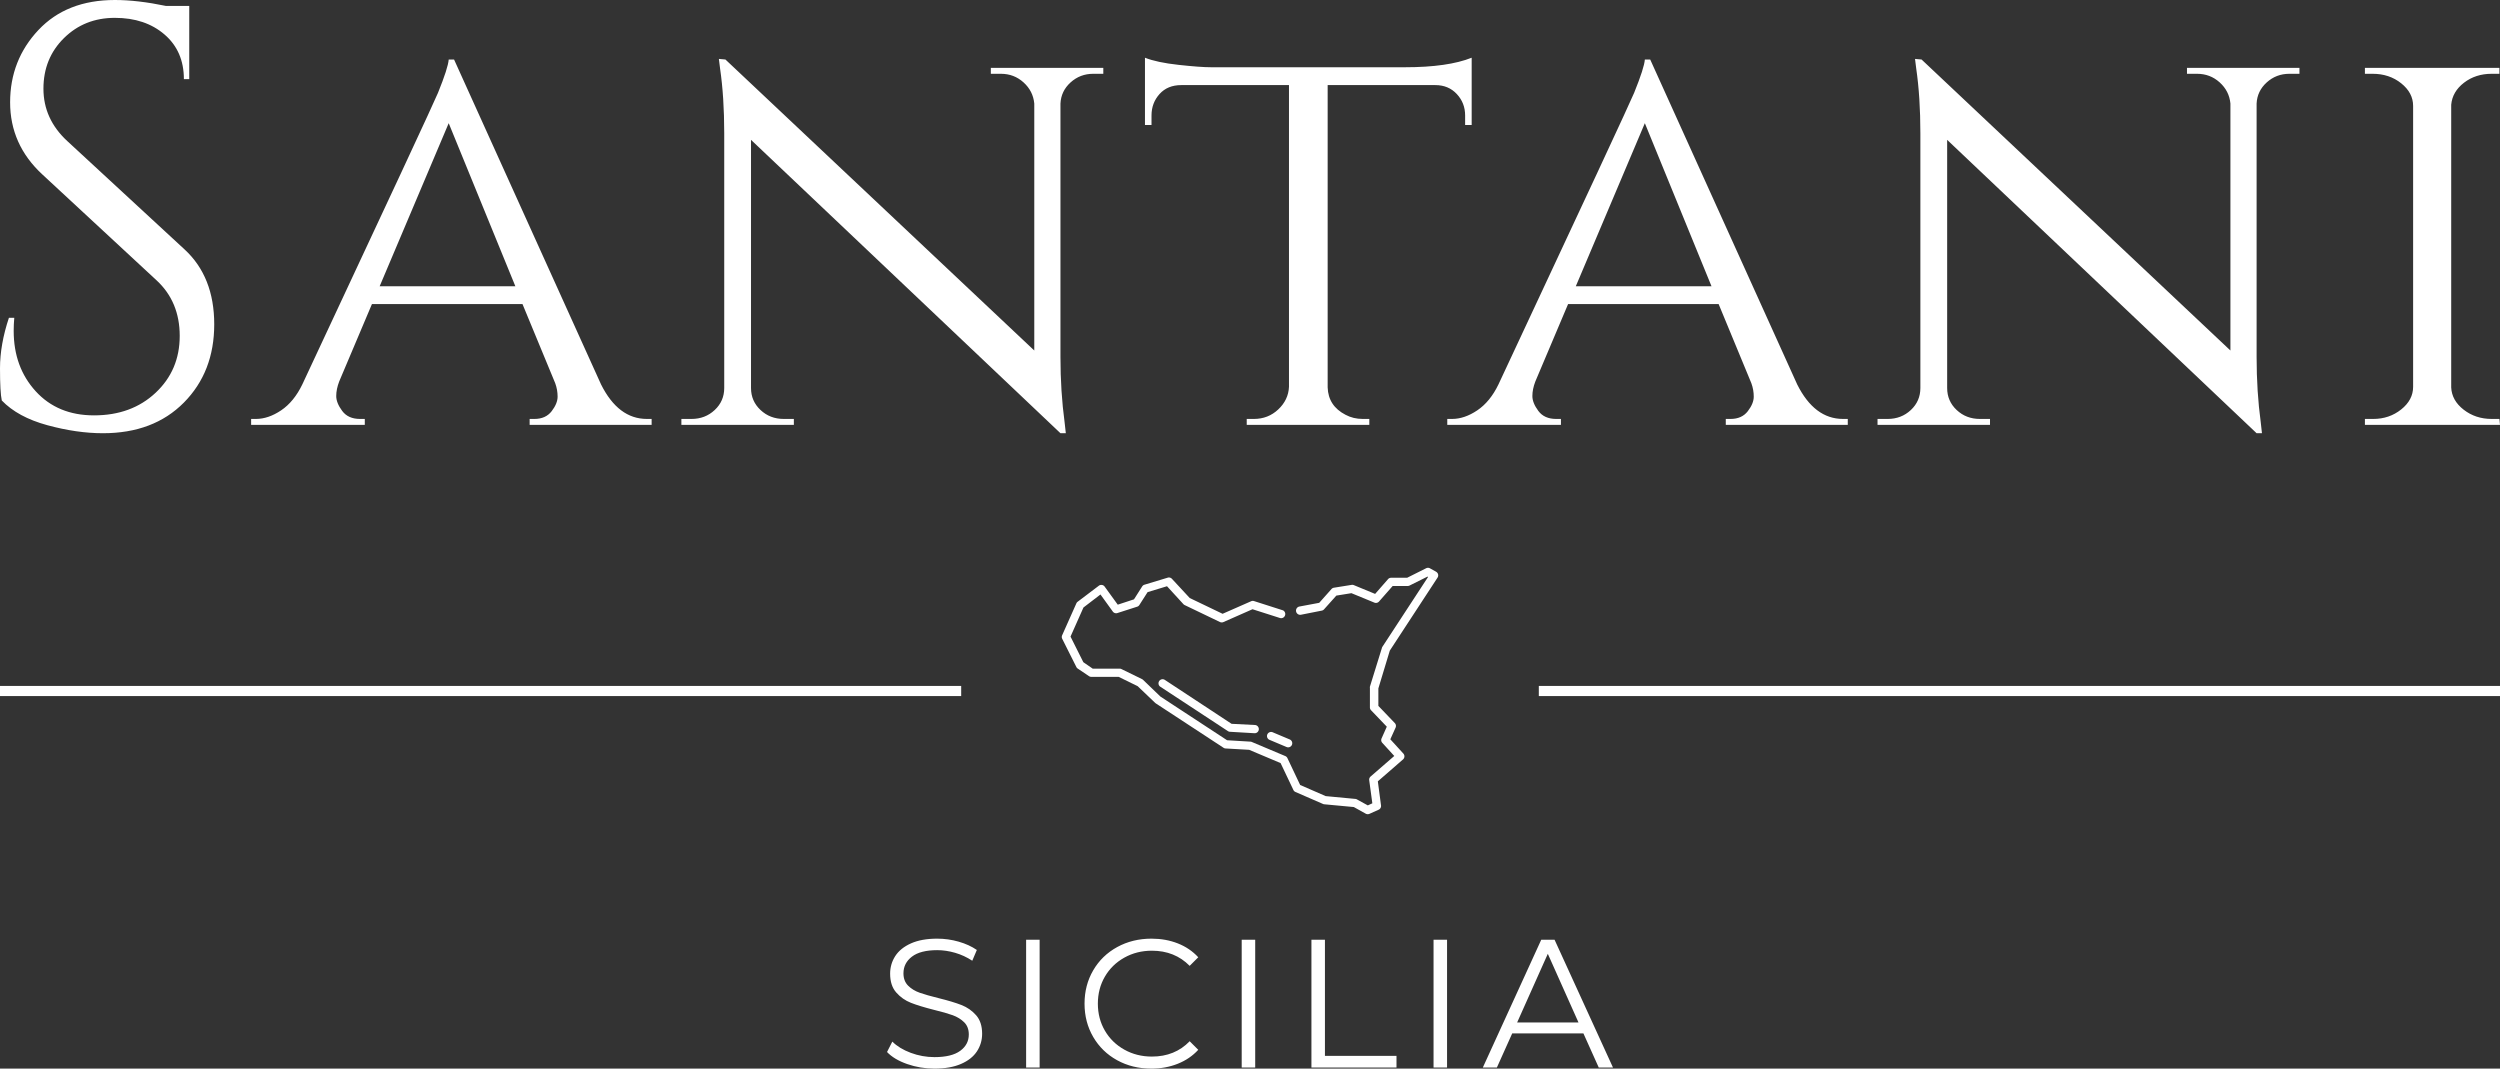 <svg xmlns="http://www.w3.org/2000/svg" xmlns:xlink="http://www.w3.org/1999/xlink" viewBox="335 224.285 380 162.43" width="5000" height="2137.243" preserveAspectRatio="none"><rect x="335" y="224.285" width="380" height="162.43" fill="#333333" stroke="none"/><defs></defs><style>.a5kldYRpCPfillColor {fill:#FFFFFF;fill-opacity:1;}.a5kldYRpCPstrokeColor-str {stroke:#D9D9D9;stroke-opacity:1;}.a6izo4zJpcolor {fill:#FFFFFF;fill-opacity:1;}.a6izo4zJpstrokeColor-str {stroke:#D9D9D9;stroke-opacity:1;}.aD6z1nYkhcolor {fill:#FFFFFF;fill-opacity:1;}.aD6z1nYkhstrokeColor-str {stroke:#D9D9D9;stroke-opacity:1;}.aq6WP-wJgVfillColor {fill:#FFFFFF;fill-opacity:1;}.aq6WP-wJgVstrokeColor-str {stroke:#D9D9D9;stroke-opacity:1;}</style><g opacity="1" transform="rotate(0 335 328.548)"><svg width="146.1" height="1.536" x="335" y="328.548" preserveAspectRatio="none" viewBox="0 0 146.1 1.536"><defs><rect x="0" y="0" width="146.1" height="1.536" rx="0px" ry="0px" id="id-5kldYRpCP"></rect></defs><use class="a5kldYRpCPfillColor a5kldYRpCPstrokeColor-str" style="stroke-width:0;" xlink:href="#id-5kldYRpCP"></use></svg></g><g opacity="1" transform="rotate(0 469.828 366.96)"><svg width="110.345" height="19.755" x="469.828" y="366.96" preserveAspectRatio="none" viewBox="1.88 -28.24 159.08 28.48"><g transform="matrix(1 0 0 1 0 0)" class="a6izo4zJpcolor"><path id="id-6izo4zJp7" d="M12.28 0.24Q9.16 0.24 6.30-0.76Q3.44-1.76 1.88-3.40L1.88-3.40L3.04-5.68Q4.56-4.16 7.08-3.22Q9.60-2.28 12.28-2.28L12.28-2.28Q16.04-2.28 17.92-3.66Q19.80-5.04 19.80-7.24L19.80-7.24Q19.80-8.92 18.78-9.92Q17.76-10.92 16.28-11.46Q14.80-12 12.16-12.64L12.16-12.64Q9-13.44 7.12-14.18Q5.24-14.92 3.90-16.44Q2.56-17.96 2.56-20.56L2.56-20.56Q2.56-22.68 3.68-24.42Q4.80-26.16 7.12-27.20Q9.44-28.24 12.88-28.24L12.88-28.24Q15.28-28.24 17.58-27.58Q19.88-26.92 21.56-25.76L21.56-25.76L20.56-23.40Q18.80-24.56 16.80-25.14Q14.80-25.72 12.88-25.72L12.88-25.72Q9.20-25.72 7.34-24.30Q5.48-22.88 5.48-20.64L5.48-20.64Q5.48-18.96 6.50-17.94Q7.52-16.92 9.06-16.38Q10.60-15.84 13.20-15.20L13.20-15.20Q16.28-14.44 18.18-13.70Q20.08-12.96 21.40-11.46Q22.72-9.96 22.72-7.40L22.72-7.40Q22.72-5.28 21.58-3.54Q20.44-1.80 18.08-0.78Q15.72 0.24 12.28 0.24L12.28 0.24Z M32.36 0L32.36-28L35.32-28L35.32 0L32.36 0Z M59.80 0.24Q55.64 0.24 52.30-1.60Q48.96-3.44 47.06-6.70Q45.16-9.96 45.16-14L45.16-14Q45.16-18.04 47.06-21.30Q48.96-24.56 52.32-26.40Q55.68-28.24 59.84-28.24L59.84-28.24Q62.96-28.24 65.60-27.20Q68.24-26.16 70.08-24.16L70.08-24.16L68.20-22.28Q64.92-25.60 59.92-25.60L59.92-25.60Q56.60-25.60 53.88-24.08Q51.16-22.56 49.62-19.92Q48.08-17.28 48.08-14L48.08-14Q48.08-10.72 49.62-8.08Q51.16-5.44 53.88-3.92Q56.60-2.40 59.92-2.40L59.92-2.40Q64.96-2.40 68.20-5.76L68.20-5.76L70.08-3.88Q68.24-1.88 65.58-0.82Q62.92 0.24 59.80 0.24L59.80 0.24Z M79.60 0L79.60-28L82.56-28L82.56 0L79.60 0Z M94.88 0L94.88-28L97.84-28L97.84-2.56L113.52-2.56L113.52 0L94.88 0Z M121.64 0L121.64-28L124.60-28L124.60 0L121.64 0Z M157.84 0L154.48-7.48L138.88-7.48L135.52 0L132.44 0L145.24-28L148.16-28L160.96 0L157.84 0ZM139.96-9.88L153.40-9.88L146.68-24.92L139.96-9.88Z"></path></g></svg></g><g opacity="1" transform="rotate(0 335 224.285)"><svg width="380" height="65.85" x="335" y="224.285" preserveAspectRatio="none" viewBox="2.32 -28.56 168.04 29.12"><g transform="matrix(1 0 0 1 0 0)" class="aD6z1nYkhcolor"><path id="id-D6z1nYkh7" d="M2.44-1.64L2.44-1.64Q2.32-2.20 2.32-3.80Q2.32-5.40 2.92-7.20L2.92-7.20L3.28-7.20Q3.24-6.76 3.24-6.32L3.24-6.32Q3.24-3.88 4.72-2.26Q6.20-0.64 8.64-0.64L8.64-0.64Q11.16-0.64 12.78-2.16Q14.40-3.68 14.40-5.98Q14.40-8.28 12.84-9.72L12.84-9.72L5.16-16.84Q3-18.84 3-21.68Q3-24.52 4.90-26.54Q6.80-28.56 10.04-28.56L10.04-28.56Q11.56-28.56 13.48-28.16L13.48-28.16L15.04-28.16L15.04-23.24L14.68-23.24Q14.68-25.12 13.38-26.24Q12.08-27.36 10.04-27.36Q8-27.36 6.62-26Q5.24-24.64 5.24-22.60Q5.24-20.56 6.84-19.08L6.84-19.08L14.72-11.80Q16.72-9.96 16.72-6.76Q16.72-3.56 14.68-1.50Q12.64 0.56 9.24 0.56L9.24 0.56Q7.48 0.56 5.50 0.02Q3.52-0.52 2.44-1.64Z M45.80-0.40L45.80-0.40L46.12-0.40L46.12 0L37.92 0L37.92-0.40L38.24-0.40Q39-0.40 39.40-0.92Q39.80-1.44 39.80-1.90Q39.80-2.36 39.64-2.80L39.64-2.80L37.44-8.12L27.32-8.12L25.12-2.92Q24.92-2.40 24.92-1.94Q24.92-1.48 25.32-0.94Q25.72-0.40 26.52-0.40L26.52-0.40L26.84-0.40L26.84 0L19.20 0L19.20-0.40L19.52-0.40Q20.36-0.40 21.22-0.98Q22.08-1.56 22.64-2.72L22.64-2.72Q31.40-21.44 31.76-22.32L31.76-22.32Q32.44-24 32.48-24.56L32.48-24.56L32.84-24.56L42.72-2.72Q43.88-0.40 45.80-0.40ZM32.48-20.28L27.84-9.32L36.96-9.32L32.48-20.28Z M76.48-23.60L75.80-23.60Q74.92-23.60 74.28-23.02Q73.64-22.44 73.60-21.60L73.60-21.60L73.60-4.56Q73.60-2.24 73.88-0.16L73.88-0.16L73.96 0.56L73.60 0.56L52.80-19.16L52.80-2.48Q52.80-1.60 53.44-1Q54.08-0.40 55-0.40L55-0.40L55.68-0.40L55.68 0L48.12 0L48.12-0.40L48.80-0.40Q49.72-0.40 50.36-1Q51-1.60 51-2.48L51-2.48L51-19.60Q51-22.04 50.72-23.96L50.72-23.96L50.64-24.60L51.08-24.56L71.84-5L71.84-21.60Q71.76-22.44 71.12-23.02Q70.48-23.60 69.60-23.60L69.60-23.60L68.92-23.60L68.92-24L76.48-24L76.48-23.60Z M98.80-22.84L91.56-22.84L91.56-2.52Q91.60-1.28 92.76-0.68L92.76-0.68Q93.28-0.40 93.92-0.40L93.92-0.40L94.36-0.40L94.36 0L86.12 0L86.12-0.40L86.60-0.40Q87.56-0.40 88.24-1.04Q88.92-1.68 88.96-2.56L88.96-2.56L88.96-22.84L81.72-22.84Q80.80-22.84 80.26-22.24Q79.72-21.64 79.72-20.80L79.72-20.80L79.72-20.16L79.28-20.16L79.28-24.68Q80.08-24.36 81.54-24.20Q83-24.04 83.72-24.04L83.72-24.04L96.76-24.04Q99.64-24.04 101.24-24.68L101.24-24.68L101.24-20.16L100.80-20.16L100.80-20.80Q100.80-21.64 100.24-22.24Q99.68-22.84 98.80-22.84L98.80-22.84Z M126.20-0.40L126.20-0.40L126.52-0.40L126.52 0L118.32 0L118.32-0.40L118.64-0.40Q119.40-0.40 119.80-0.92Q120.20-1.44 120.20-1.90Q120.20-2.36 120.04-2.80L120.04-2.80L117.84-8.12L107.72-8.12L105.52-2.92Q105.32-2.40 105.32-1.94Q105.32-1.48 105.72-0.94Q106.12-0.40 106.92-0.40L106.92-0.40L107.24-0.40L107.24 0L99.60 0L99.60-0.40L99.92-0.40Q100.76-0.40 101.62-0.98Q102.48-1.56 103.04-2.72L103.04-2.72Q111.80-21.44 112.16-22.32L112.16-22.32Q112.84-24 112.88-24.56L112.88-24.56L113.24-24.56L123.12-2.72Q124.28-0.40 126.20-0.40ZM112.88-20.28L108.24-9.32L117.36-9.32L112.88-20.28Z M156.88-23.60L156.20-23.60Q155.32-23.60 154.68-23.02Q154.04-22.44 154-21.60L154-21.60L154-4.56Q154-2.24 154.28-0.16L154.28-0.16L154.36 0.56L154 0.56L133.20-19.16L133.20-2.48Q133.20-1.60 133.84-1Q134.48-0.40 135.40-0.40L135.40-0.40L136.08-0.40L136.08 0L128.52 0L128.52-0.40L129.20-0.40Q130.12-0.40 130.76-1Q131.40-1.60 131.40-2.48L131.40-2.48L131.40-19.60Q131.40-22.04 131.12-23.96L131.12-23.96L131.04-24.60L131.48-24.56L152.24-5L152.24-21.60Q152.16-22.44 151.52-23.02Q150.88-23.60 150-23.60L150-23.60L149.32-23.60L149.32-24L156.88-24L156.88-23.60Z M161.28-0.40L161.84-0.40Q162.92-0.40 163.72-1.04Q164.52-1.68 164.52-2.56L164.52-2.56L164.52-21.44Q164.52-22.32 163.72-22.96Q162.92-23.60 161.80-23.60L161.80-23.60L161.28-23.60L161.28-24L170.32-24L170.32-23.60L169.80-23.60Q168.72-23.60 167.94-23Q167.16-22.40 167.08-21.52L167.08-21.52L167.08-2.52Q167.12-1.64 167.92-1.02Q168.72-0.40 169.80-0.40L169.80-0.40L170.32-0.40L170.36 0L161.28 0L161.28-0.40Z"></path></g></svg></g><g opacity="1" transform="rotate(0 568.9 328.548)"><svg width="146.1" height="1.536" x="568.9" y="328.548" preserveAspectRatio="none" viewBox="0 0 146.1 1.536"><defs><rect x="0" y="0" width="146.1" height="1.536" rx="0px" ry="0px" id="id-q6WP-wJgV"></rect></defs><use class="aq6WP-wJgVfillColor aq6WP-wJgVstrokeColor-str" style="stroke-width:0;" xlink:href="#id-q6WP-wJgV"></use></svg></g><g opacity="1" transform="rotate(0 496.39 310.591)"><svg width="57.219" height="37.45" x="496.39" y="310.591" preserveAspectRatio="none" viewBox="14.153 30.025 91.635 59.975"><g transform="matrix(1 0 0 1 0 0)" style="fill:#FFFFFF;fill-opacity:1;"><title>maps</title><path d="M105.31,31l-1.55-.86a1,1,0,0,0-.93,0l-4.61,2.31H94.33a1,1,0,0,0-.76.34l-3.14,3.59-5.19-2.14a1,1,0,0,0-.53-.06l-4.31.69a1,1,0,0,0-.58.31l-3,3.37L72,39.45a1,1,0,0,0,.38,2l5.06-1a1,1,0,0,0,.55-.31l3-3.35,3.67-.59,5.59,2.3a1,1,0,0,0,1.13-.27l3.32-3.78h3.68a1,1,0,0,0,.44-.11l4.35-2.17.15.08-11.12,17a.71.71,0,0,0-.11.25l-2.93,9.46a1,1,0,0,0,0,.3V64a1,1,0,0,0,.28.7l3.83,4L92,71.55a1,1,0,0,0,.17,1.08l2.92,3.2-5.76,5a1,1,0,0,0-.34.89l.76,5.63-1.1.51L86,86.4a.93.93,0,0,0-.4-.12L78.4,85.6l-6.22-2.71-3.1-6.54a1,1,0,0,0-.52-.5l-8.17-3.44a1,1,0,0,0-.33-.07L54.39,72,38.17,61.37,33.94,57.3a1.44,1.44,0,0,0-.25-.18l-5-2.44a1,1,0,0,0-.45-.11H21.68L19.4,53l-3.12-6.23,3.15-7.08,4.14-3.17,3,4.15a1,1,0,0,0,1.12.37l4.82-1.55a.94.94,0,0,0,.53-.41l2-3.13,4.73-1.44,4,4.37a1,1,0,0,0,.3.22l8.6,4.13a1,1,0,0,0,.84,0l7.07-3.12,6.67,2.13a1,1,0,0,0,1.26-.66A1,1,0,0,0,68,40.38l-7-2.24a1,1,0,0,0-.7,0l-7,3.08-8-3.84-4.34-4.68a1,1,0,0,0-1-.28l-5.68,1.72a1,1,0,0,0-.55.41l-2,3.15L27.78,39l-3.19-4.4a1,1,0,0,0-.66-.4,1,1,0,0,0-.76.19L18,38.3a1,1,0,0,0-.3.39l-3.45,7.74a1,1,0,0,0,0,.86l3.45,6.88a1,1,0,0,0,.33.38l2.75,1.85a1,1,0,0,0,.56.17H28l4.64,2.28,4.19,4L37,63,53.52,73.83A1,1,0,0,0,54,74l5.76.33,7.66,3.23,3.11,6.54a1,1,0,0,0,.5.49l6.71,2.92a1.09,1.09,0,0,0,.31.08l7.19.67,2.91,1.62a1,1,0,0,0,.49.12,1.06,1.06,0,0,0,.42-.09l2.23-1a1,1,0,0,0,.58-1L91.09,82l6.13-5.33a1,1,0,0,0,.34-.7,1,1,0,0,0-.26-.73l-3.17-3.47,1.28-2.84a1,1,0,0,0-.19-1.11l-4-4.18V59.38L94,50.19l11.62-17.77a1,1,0,0,0-.35-1.43Z"></path><path d="M55.48,68,39.18,57.27a1,1,0,0,0-1.09,1.67L54.6,69.78a1,1,0,0,0,.49.16l5.94.35h.06a1,1,0,0,0,.06-2Z"></path><path d="M65.56,70.09a1,1,0,1,0-.77,1.84l4.08,1.72a1.09,1.09,0,0,0,.39.08,1,1,0,0,0,.39-1.92Z"></path></g></svg></g></svg>